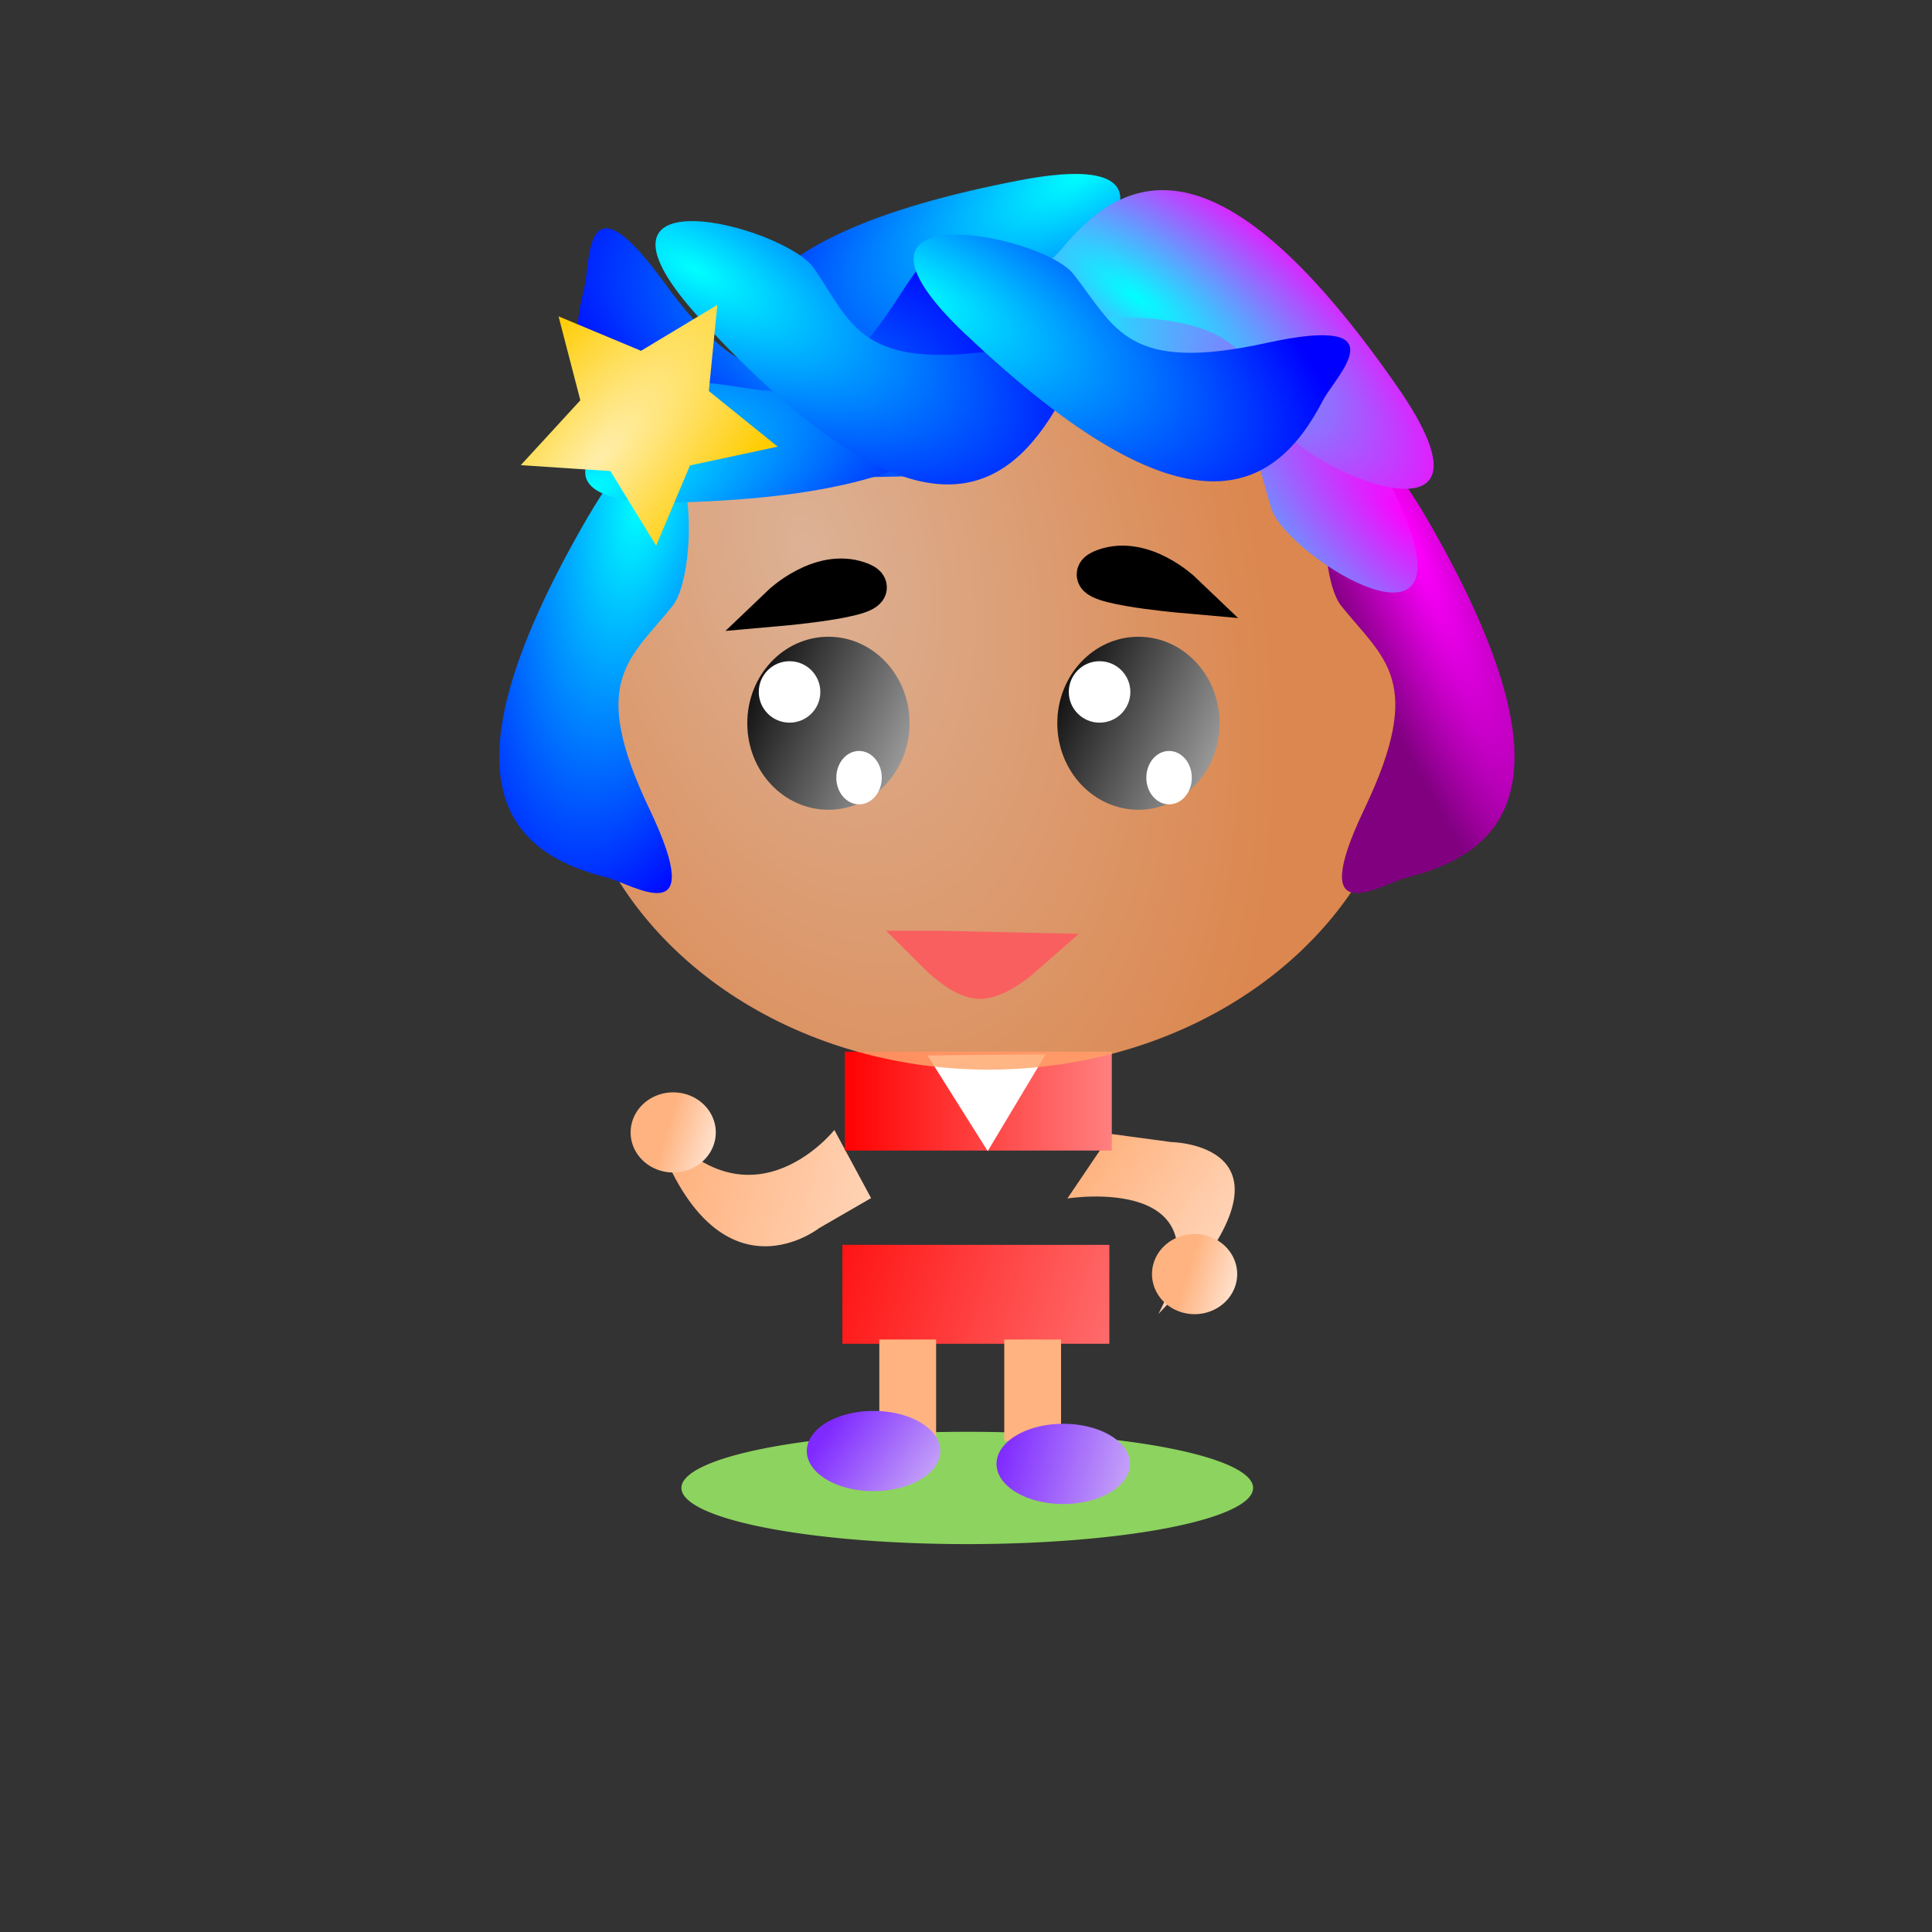 <?xml version="1.0" encoding="UTF-8"?>
<svg version="1.1" viewBox="0 0 15 15" xmlns="http://www.w3.org/2000/svg" xmlns:xlink="http://www.w3.org/1999/xlink">
<rect x="0" y="0" width="15" height="15" fill="#333333" stroke="none"/>
<defs>
<linearGradient id="b">
<stop stop-color="#f00" offset="0"/>
<stop stop-color="#ff8080" offset="1"/>
</linearGradient>
<radialGradient id="o" cx="6.473" cy="6.466" r="4.257" gradientTransform="matrix(.444 1.072 -.721 .299 8.259 -2.11)" gradientUnits="userSpaceOnUse">
<stop stop-color="#fca" offset="0"/>
<stop stop-color="#f95" offset="1"/>
</radialGradient>
<radialGradient id="n" cx="2.073" cy="5.066" r=".789" gradientTransform="matrix(.781 .624 -1.682 2.105 8.977 -6.896)" gradientUnits="userSpaceOnUse">
<stop stop-color="#fea" offset="0"/>
<stop stop-color="#fc0" offset="1"/>
</radialGradient>
<linearGradient id="d" x1="-2.718" x2=".362" y1="5.556" y2="7.9" gradientUnits="userSpaceOnUse">
<stop offset="0"/>
<stop stop-color="#fff" offset="1"/>
</linearGradient>
<linearGradient id="c" x1="2.49" x2="3.071" y1="10.913" y2="11.079" gradientUnits="userSpaceOnUse">
<stop stop-color="#ffb380" offset="0"/>
<stop stop-color="#fff" offset="1"/>
</linearGradient>
<linearGradient id="a" x1="1.561" x2="3.654" y1="1049.3" y2="1049.3" gradientUnits="userSpaceOnUse" xlink:href="#b"/>
<linearGradient id="t" x1="1.291" x2="4.4" y1="1048.8" y2="1049.7" gradientUnits="userSpaceOnUse" xlink:href="#b"/>
<linearGradient id="s" x1="6.162" x2="7.817" y1="11.919" y2="12.297" gradientUnits="userSpaceOnUse">
<stop stop-color="#7f2aff" offset="0"/>
<stop stop-color="#e3d7f4" offset="1"/>
</linearGradient>
<linearGradient id="r" x1="6.28" x2="7.557" y1="11.811" y2="12.593" gradientUnits="userSpaceOnUse">
<stop stop-color="#7f2aff" offset="0"/>
<stop stop-color="#e3d7f4" offset="1"/>
</linearGradient>
<radialGradient id="m" cx="-2.214" cy="1042.7" r=".86" gradientTransform="matrix(3.846 1.779 .735 -1.59 -750.81 2701.5)" gradientUnits="userSpaceOnUse">
<stop stop-color="#0ff" offset="0"/>
<stop stop-color="#00f" offset="1"/>
</radialGradient>
<radialGradient id="l" cx="-2.214" cy="1042.7" r=".86" gradientTransform="matrix(3.723 2.025 .837 -1.539 -859.09 2648.7)" gradientUnits="userSpaceOnUse">
<stop stop-color="#0ff" offset="0"/>
<stop stop-color="#00f" offset="1"/>
</radialGradient>
<radialGradient id="k" cx="9.166" cy="1041.4" r="1.59" gradientTransform="matrix(1.613 1.096 -.41 .603 421 401.69)" gradientUnits="userSpaceOnUse">
<stop stop-color="#0ff" offset="0"/>
<stop stop-color="#f0f" offset="1"/>
</radialGradient>
<radialGradient id="j" cx="-2.214" cy="1042.7" r=".86" gradientTransform="matrix(3.975 -1.47 -.608 -1.643 647.3 2751.1)" gradientUnits="userSpaceOnUse">
<stop stop-color="#0ff" offset="0"/>
<stop stop-color="#00f" offset="1"/>
</radialGradient>
<radialGradient id="i" cx="-2.214" cy="1042.7" r=".86" gradientTransform="matrix(-4.055 -1.23 .509 -1.677 -532.18 2786.1)" gradientUnits="userSpaceOnUse">
<stop stop-color="#0ff" offset="0"/>
<stop stop-color="#00f" offset="1"/>
</radialGradient>
<radialGradient id="h" cx="-2.214" cy="1042.7" r=".86" gradientTransform="matrix(-2.971 -3.022 -1.249 1.228 1306.7 -245.74)" gradientUnits="userSpaceOnUse">
<stop stop-color="#f0f" offset="0"/>
<stop stop-color="#0ff" offset="1"/>
</radialGradient>
<radialGradient id="g" cx="-2.214" cy="1042.7" r=".86" gradientTransform="matrix(-3.69 2.085 .862 1.525 -898.6 -546.76)" gradientUnits="userSpaceOnUse">
<stop stop-color="#0ff" offset="0"/>
<stop stop-color="#00f" offset="1"/>
</radialGradient>
<radialGradient id="f" cx="-2.214" cy="1042.7" r=".86" gradientTransform="matrix(-.854 4.151 1.716 .353 -1786.2 682.42)" gradientUnits="userSpaceOnUse">
<stop stop-color="#0ff" offset="0"/>
<stop stop-color="#00f" offset="1"/>
</radialGradient>
<radialGradient id="e" cx="10.649" cy="1044" r=".736" gradientTransform="matrix(-.92 .392 -2.001 -4.69 2109.8 5933.8)" gradientUnits="userSpaceOnUse">
<stop stop-color="#f0f" offset="0"/>
<stop stop-color="#800080" offset="1"/>
</radialGradient>
<linearGradient id="q" x1="5.253" x2="8.713" y1="1046.5" y2="1047.4" gradientUnits="userSpaceOnUse">
<stop stop-color="#ffb380" offset="0"/>
<stop stop-color="#fff" offset="1"/>
</linearGradient>
<linearGradient id="p" x1="8.474" x2="10.706" y1="1046.4" y2="1048" gradientUnits="userSpaceOnUse">
<stop stop-color="#ffb380" offset="0"/>
<stop stop-color="#fff" offset="1"/>
</linearGradient>
</defs>
<g transform="translate(0 -1037.4)">
<path transform="matrix(1.266 0 0 1 1.376 1036.4)" d="m6.598 12.552a1.753 0.436 0 1 1-8.8e-5 -0.004" fill="#8dd35f"/>
<path d="m8.995 1047.6c1.27-1.316 0.099-1.333 0.099-1.333l-0.468-0.063-0.339 0.501s1.281-0.206 0.707 0.896z" fill="url(#p)"/>
<path d="m5.025 1046c0.475 1.612 1.335 0.935 1.335 0.935l0.403-0.233-0.285-0.529s-0.704 0.889-1.454-0.173z" fill="url(#q)"/>
<g transform="translate(4.979 -2.635)">
<rect x="1.58" y="1048.2" width="2.073" height=".768" fill="url(#a)"/>
<rect x="1.579" y="1049" width="2.073" height=".768" fill="url(#a)"/>
<rect x="1.561" y="1049.7" width="2.073" height=".768" fill="url(#t)"/>
</g>
<path transform="matrix(.937 -.473 .503 .881 .22 1038.2)" d="m3.05 10.021-0.364 0.231-0.364 0.231-0.018-0.431-0.018-0.431 0.383 0.2z" fill="#fff"/>
<path transform="matrix(1.063 0 0 1 2.514 1035.3)" d="m2.863 10.892a0.311 0.311 0 1 1-1.56e-5 -0.003" fill="url(#c)"/>
<path transform="matrix(1.063 0 0 1 6.562 1036.4)" d="m2.863 10.892a0.311 0.311 0 1 1-1.56e-5 -0.003" fill="url(#c)"/>
<rect x="6.827" y="1047.8" width=".441" height=".788" fill="#ffb380"/>
<rect x="7.797" y="1047.8" width=".441" height=".788" fill="#ffb380"/>
<path transform="matrix(.877 0 0 .769 .86 1039.5)" d="m7.344 11.919a0.591 0.405 0 1 1-2.96e-5 -0.004" fill="url(#r)"/>
<path transform="matrix(.877 0 0 .769 2.333 1039.6)" d="m7.344 11.919a0.591 0.405 0 1 1-2.96e-5 -0.004" fill="url(#s)"/>
<path transform="matrix(1 0 0 1.193 -.187 1033.6)" d="m11.12 7.822a3.257 2.324 0 1 1-1.63e-4 -0.023" fill="url(#o)" opacity=".826" stroke-opacity="0"/>
<path d="m11.063 1041.4c1.194 2.05 0.651 2.614-0.139 2.813-0.202 0.051-0.796 0.443-0.332-0.53 0.478-1 0.153-1.165-0.178-1.578-0.251-0.313-0.177-2.123 0.649-0.704z" fill="url(#e)"/>
<path d="m4.572 1041.4c-1.194 2.05-0.651 2.614 0.139 2.813 0.202 0.051 0.796 0.443 0.332-0.53-0.478-1-0.153-1.165 0.178-1.578 0.251-0.313 0.177-2.123-0.649-0.704z" fill="url(#f)"/>
<path d="m7.916 1038.8c-2.33 0.448-2.398 1.227-2.029 1.954 0.094 0.186 0.19 0.891 0.618-0.099 0.44-1.017 0.778-0.881 1.307-0.903 0.401-0.016 1.716-1.262 0.104-0.952z" fill="url(#g)"/>
<path d="m10.816 1041.2c-1.037-2.134-1.808-1.998-2.413-1.452-0.155 0.14-0.811 0.414 0.256 0.571 1.097 0.161 1.053 0.522 1.211 1.028 0.12 0.383 1.664 1.33 0.946-0.146z" fill="url(#h)"/>
<path d="m6.942 1041.1c-2.372 0.071-2.608-0.675-2.406-1.464 0.052-0.202-0.009-0.911 0.624-0.038 0.651 0.897 0.951 0.691 1.472 0.597 0.395-0.072 1.95 0.857 0.309 0.906z" fill="url(#i)"/>
<path d="m5.295 1041.3c2.372-0.07 2.563-0.829 2.314-1.605-0.064-0.199-0.045-0.91-0.625 0-0.596 0.934-0.908 0.746-1.434 0.683-0.399-0.048-1.895 0.972-0.255 0.923z" fill="url(#j)"/>
<path d="m10.847 1040.4c-1.354-1.948-2.094-1.695-2.608-1.063-0.132 0.162-0.738 0.535 0.341 0.525 1.108-0.011 1.121 0.354 1.355 0.829 0.177 0.36 1.849 1.058 0.913-0.29z" fill="url(#k)"/>
<path d="m5.458 1039.9c1.614 1.739 2.311 1.384 2.732 0.686 0.108-0.178 0.655-0.633-0.411-0.472-1.096 0.166-1.16-0.193-1.458-0.63-0.227-0.331-1.979-0.787-0.863 0.416z" fill="url(#l)"/>
<path d="m7.502 1040c1.723 1.631 2.396 1.231 2.77 0.507 0.096-0.185 0.613-0.674-0.441-0.444-1.083 0.237-1.17-0.117-1.496-0.534-0.247-0.316-2.026-0.657-0.834 0.471z" fill="url(#m)"/>
<path transform="matrix(1.263 0 0 1.216 2.029 1034.8)" d="m2.427 5.622-0.281-0.476-0.551-0.038 0.366-0.414-0.134-0.536 0.507 0.22 0.469-0.293-0.052 0.55 0.423 0.355-0.539 0.12z" fill="url(#n)"/>
<path d="m9.175 1042s-0.299-0.286-0.596-0.182c-0.297 0.103 0.596 0.182 0.596 0.182z" fill="none" stroke="#000" stroke-width=".318px"/>
<path d="m6.07 1042.1s0.299-0.286 0.596-0.182c0.297 0.103-0.596 0.182-0.596 0.182z" fill="none" stroke="#000" stroke-width=".318px"/>
<g transform="translate(.083 -1.847)">
<path transform="matrix(.557 0 0 .938 7.337 1038.8)" d="m-0.643 6.463c0 0.395-0.506 0.716-1.131 0.716s-1.131-0.32-1.131-0.716 0.506-0.716 1.131-0.716 1.131 0.32 1.131 0.716z" fill="url(#d)"/>
<path transform="matrix(.436 0 0 .571 7.749 1042.4)" d="m-2.261 5.052c0 0.201-0.181 0.363-0.405 0.363s-0.405-0.163-0.405-0.363 0.181-0.363 0.405-0.363 0.405 0.163 0.405 0.363z" fill="#fff" stroke-width="0"/>
<path transform="matrix(.59 0 0 .657 7.62 1041.3)" d="m-2.261 5.052c0 0.201-0.181 0.363-0.405 0.363s-0.405-0.163-0.405-0.363 0.181-0.363 0.405-0.363 0.405 0.163 0.405 0.363z" fill="#fff" stroke-width="0"/>
</g>
<g transform="translate(2.49 -1.847)">
<path transform="matrix(.557 0 0 .938 7.337 1038.8)" d="m-0.643 6.463c0 0.395-0.506 0.716-1.131 0.716s-1.131-0.32-1.131-0.716 0.506-0.716 1.131-0.716 1.131 0.32 1.131 0.716z" fill="url(#d)"/>
<path transform="matrix(.436 0 0 .571 7.749 1042.4)" d="m-2.261 5.052c0 0.201-0.181 0.363-0.405 0.363s-0.405-0.163-0.405-0.363 0.181-0.363 0.405-0.363 0.405 0.163 0.405 0.363z" fill="#fff" stroke-width="0"/>
<path transform="matrix(.59 0 0 .657 7.62 1041.3)" d="m-2.261 5.052c0 0.201-0.181 0.363-0.405 0.363s-0.405-0.163-0.405-0.363 0.181-0.363 0.405-0.363 0.405 0.163 0.405 0.363z" fill="#fff" stroke-width="0"/>
</g>
<path d="m7.3 1044.8 0.628 0.014s-0.193 0.17-0.32 0.168c-0.127 0-0.309-0.182-0.309-0.182z" fill="#f00" stroke="#f95f5f" stroke-width=".347px"/>
</g>
</svg>
